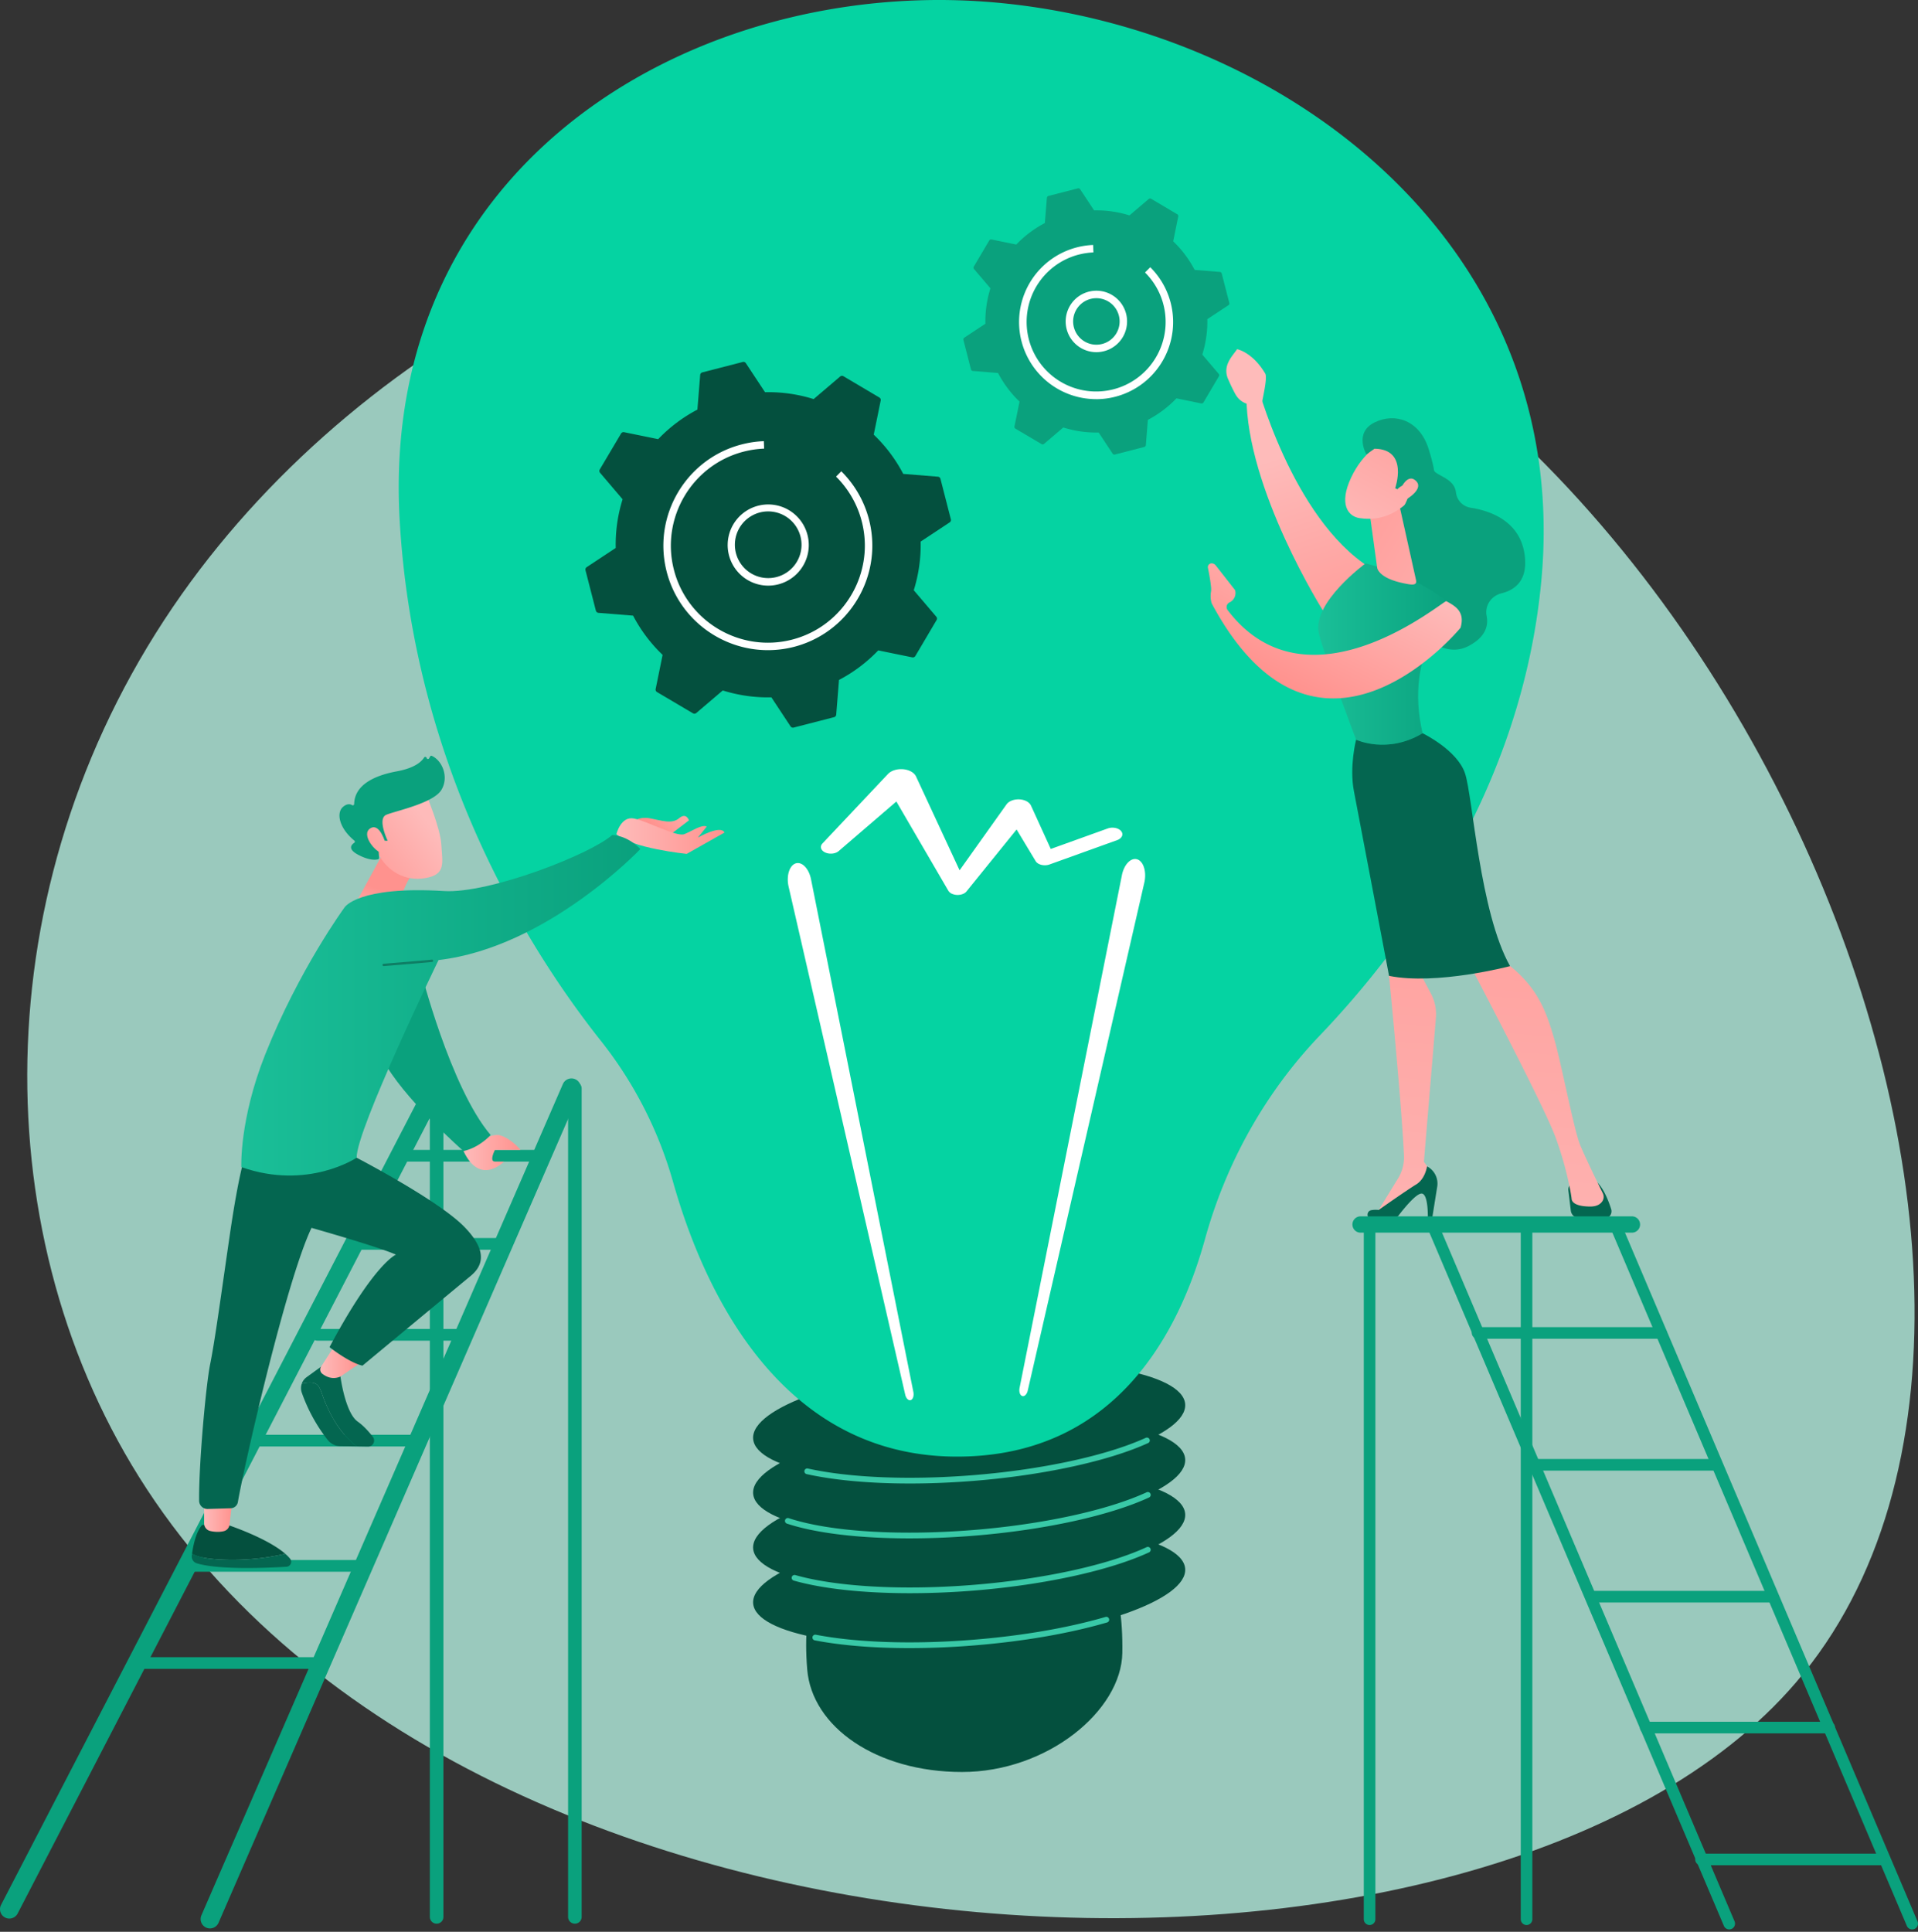 <svg width="563" height="567" viewBox="0 0 563 567" fill="none" xmlns="http://www.w3.org/2000/svg"><rect x="0" y="0" width="563" height="567" fill="#333333" stroke="none"/><path d="M527.161 493.836c-89.822 104.784-389.104 95.029-486.36-60.353-46.21-73.828-44.993-177.63 12.542-259.058C107.61 97.635 207.934 46.456 299.831 56.187c197.419 20.945 328.09 320.105 227.33 437.649Z" fill="#9ac9bd"/><path d="M329.44 485.121c-.247 16.934-21.963 34.971-47.064 34.971-25.102 0-44.063-13.234-45.432-30.119-3.268-40.259 20.34-39.839 45.432-39.839 25.091 0 47.674-6.861 47.064 34.987Z" fill="#04503e"/><path d="M285.82 482.106c35.017-2.826 62.807-12.542 62.069-21.701-.738-9.16-29.724-14.294-64.742-11.468-35.018 2.825-62.807 12.541-62.069 21.7.738 9.16 29.724 14.294 64.742 11.469Z" fill="#04503e"/><path d="M285.819 466c35.018-2.825 62.807-12.541 62.069-21.701-.738-9.159-29.724-14.293-64.742-11.468-35.018 2.826-62.807 12.542-62.069 21.701.738 9.16 29.724 14.294 64.742 11.468Z" fill="#04503e"/><path d="M285.818 449.897c35.018-2.825 62.807-12.541 62.069-21.701-.738-9.159-29.723-14.294-64.741-11.468-35.018 2.826-62.807 12.542-62.069 21.701.738 9.16 29.724 14.294 64.741 11.468Z" fill="#04503e"/><path d="M285.818 433.794c35.017-2.826 62.807-12.542 62.069-21.701-.738-9.159-29.724-14.294-64.742-11.468-35.018 2.826-62.807 12.542-62.069 21.701.738 9.159 29.724 14.294 64.742 11.468Z" fill="#04503e"/><path d="M266.948 483.73c-10.401 0-19.917-.766-27.78-2.274a.826.826 0 0 1-.544-.352.833.833 0 0 1 .226-1.174.826.826 0 0 1 .635-.125c12.303 2.357 28.735 2.876 46.27 1.461 14.341-1.158 27.766-3.475 38.805-6.699a.844.844 0 0 1 .47 1.617c-11.146 3.255-24.681 5.592-39.14 6.76-6.522.53-12.883.786-18.942.786Zm.165-16.114c-13.513 0-25.588-1.274-34.104-3.7a.825.825 0 0 1-.515-.397.837.837 0 0 1 .074-.941.844.844 0 0 1 .902-.279c12.135 3.459 31.678 4.53 52.277 2.869 20.375-1.644 39.376-5.782 50.831-11.068a.843.843 0 0 1 1.115.413.843.843 0 0 1-.412 1.116c-11.623 5.364-30.838 9.557-51.399 11.216a237.17 237.17 0 0 1-18.769.771Zm-.165-16.093c-14.588 0-27.356-1.494-35.955-4.33a.84.84 0 0 1-.535-1.063.838.838 0 0 1 .737-.576c.11-.008.22.006.325.04 11.958 3.946 32.23 5.242 54.229 3.469 20.373-1.646 39.374-5.783 50.831-11.069a.821.821 0 0 1 .643-.025.837.837 0 0 1 .548.756.831.831 0 0 1-.223.604.841.841 0 0 1-.265.193c-11.625 5.365-30.84 9.559-51.399 11.217-6.518.527-12.889.784-18.936.784Zm.105-16.105c-11.572 0-22.098-.938-30.283-2.757a.84.84 0 1 1 .366-1.643c12.305 2.737 30.024 3.446 48.611 1.946 20.199-1.629 39.097-5.722 50.571-10.95a.843.843 0 0 1 1.136 1.062.842.842 0 0 1-.44.47c-11.642 5.305-30.757 9.453-51.132 11.096-6.439.514-12.778.776-18.829.776Z" fill="#39c9a7"/><path d="M197.57 346.91a118.531 118.531 0 0 0-21.209-41.439c-20.848-26.293-54.855-79.764-59.042-152.743C111.231 46.576 205.304-6.562 291.148.648c85.845 7.208 170.55 71.178 161.276 169.931-5.706 60.764-39.691 106.852-64.993 133.321-16.068 16.808-27.529 37.396-33.732 59.812-7.593 27.437-25.653 61.629-68.616 63.713-55.578 2.701-78.662-49.145-87.513-80.515Z" fill="#05d3a2"/><path d="m299.283 407.347 30.036-150.482c.62-3.106 2.605-5.195 4.443-4.661 1.839.534 2.81 3.485 2.19 6.594a7.414 7.414 0 0 1-.057.267l-34.215 149.08c-.256 1.122-.996 1.83-1.65 1.583-.655-.247-.966-1.296-.747-2.381Zm-31.18 1.186-30.04-150.471c-.622-3.109-2.608-5.197-4.444-4.663-1.836.533-2.81 3.485-2.19 6.594l.059.267 34.223 149.082c.257 1.122.996 1.829 1.651 1.583.654-.247.957-1.298.741-2.392Zm60.999-164.586c-.761-.946-2.526-1.298-3.942-.789l-16.725 6.018-5.806-12.735c-.307-.665-1.01-1.253-2.034-1.577-1.923-.606-4.223-.062-5.138 1.213l-.031.041-13.753 19.318-12.764-27.491-.02-.047c-.313-.671-.972-1.273-1.933-1.677-2.141-.9-4.967-.471-6.316.958l-19.228 20.39c-.782.837-.513 1.957.677 2.573 1.27.659 3.102.508 4.09-.341l16.931-14.555 15.242 26.16.012.02c.317.483.792.84 1.344 1.011 1.43.515 3.215.159 3.989-.795l14.709-18.183 5.536 9.196.049.083c.042.07.089.138.139.202.762.944 2.525 1.298 3.939.788l19.852-7.145c1.416-.514 1.945-1.692 1.181-2.636Z" fill="#fff"/><path d="M247.583 110.427a.84.84 0 0 0-.972.083l-7.779 6.626a44.41 44.41 0 0 0-14.27-2.021l-5.628-8.525a.842.842 0 0 0-.909-.349l-11.867 3.054a.837.837 0 0 0-.626.746l-.82 10.182a44.549 44.549 0 0 0-11.513 8.672l-10.007-2.046a.835.835 0 0 0-.891.404l-6.249 10.538a.84.84 0 0 0 .084.97l6.62 7.785a44.575 44.575 0 0 0-2.02 14.283l-8.522 5.632a.84.84 0 0 0-.352.91l3.052 11.876a.843.843 0 0 0 .746.626l10.176.821a44.526 44.526 0 0 0 8.663 11.522l-2.044 10.016a.846.846 0 0 0 .058.511c.073.16.194.293.346.381l10.548 6.236a.839.839 0 0 0 .972-.083l7.778-6.624a44.42 44.42 0 0 0 14.271 2.021l5.628 8.525a.835.835 0 0 0 .909.349l11.867-3.054a.83.83 0 0 0 .432-.273.833.833 0 0 0 .194-.473l.82-10.182a44.47 44.47 0 0 0 11.513-8.672l10.007 2.048a.844.844 0 0 0 .891-.404l6.233-10.556a.842.842 0 0 0-.085-.973l-6.615-7.77a44.603 44.603 0 0 0 2.02-14.283l8.516-5.63a.842.842 0 0 0 .351-.912l-3.052-11.874a.842.842 0 0 0-.745-.628l-10.176-.819a44.507 44.507 0 0 0-8.664-11.522l2.044-10.016a.838.838 0 0 0-.404-.892l-10.529-6.236Z" fill="#04503e"/><path d="M225.509 171.887a11.903 11.903 0 0 1-10.263-5.862 11.916 11.916 0 0 1 3.481-15.847 11.894 11.894 0 0 1 16.046 2.328 11.917 11.917 0 0 1-1.16 16.184 11.9 11.9 0 0 1-8.104 3.197Zm-.028-21.785a9.722 9.722 0 0 0-4.67 1.198 9.787 9.787 0 0 0-4.652 11.513 9.78 9.78 0 0 0 19.076-2.041 9.796 9.796 0 0 0-1.654-6.383 9.776 9.776 0 0 0-5.325-3.885 9.84 9.84 0 0 0-2.775-.402Z" fill="#fff"/><path d="M225.384 190.825c-13.655 0-26.144-9.211-29.693-23.044a30.581 30.581 0 0 1-.969-7.635c0-13.667 9.202-26.165 23.027-29.715a30.703 30.703 0 0 1 5.857-.92l.606-.03.085 2.191a28.94 28.94 0 0 0-5.997.884l-.056.014c-15.17 3.938-24.328 19.48-20.424 34.675 3.905 15.195 19.46 24.405 34.664 20.494 12.834-3.303 21.381-14.91 21.379-27.599a28.57 28.57 0 0 0-8.45-20.251l1.542-1.56a30.762 30.762 0 0 1 9.101 21.811c0 13.667-9.204 26.165-23.027 29.725-2.498.64-5.066.963-7.645.96Z" fill="#fff"/><path d="M337.901 58.341a.605.605 0 0 0-.705.06l-5.656 4.824a32.364 32.364 0 0 0-10.388-1.48l-4.094-6.202a.61.61 0 0 0-.663-.256l-8.635 2.223a.604.604 0 0 0-.457.544l-.605 7.41a32.386 32.386 0 0 0-8.385 6.311l-7.284-1.49a.604.604 0 0 0-.648.288l-4.535 7.681a.602.602 0 0 0 .061.708l4.817 5.66a32.387 32.387 0 0 0-1.476 10.396l-6.2 4.097a.612.612 0 0 0-.254.663l2.222 8.642a.608.608 0 0 0 .543.457l7.405.606a32.339 32.339 0 0 0 6.306 8.391l-1.488 7.289a.602.602 0 0 0 .288.649l7.676 4.54a.602.602 0 0 0 .707-.06l5.656-4.823a32.358 32.358 0 0 0 10.386 1.479l4.097 6.204a.605.605 0 0 0 .66.255l8.637-2.224a.608.608 0 0 0 .457-.544l.596-7.41a32.357 32.357 0 0 0 8.384-6.311l7.284 1.49a.611.611 0 0 0 .647-.287l4.536-7.682a.606.606 0 0 0-.06-.707l-4.818-5.66a32.505 32.505 0 0 0 1.477-10.396l6.199-4.098a.602.602 0 0 0 .254-.663l-2.222-8.641a.601.601 0 0 0-.541-.457l-7.405-.597a32.388 32.388 0 0 0-6.306-8.39l1.489-7.29a.607.607 0 0 0-.289-.649l-7.67-4.55Z" fill="#0aa17d"/><path d="M321.841 103.364a9.002 9.002 0 0 1-5.537-1.89 9.02 9.02 0 0 1-2.742-10.73 9.015 9.015 0 0 1 7.865-5.41 9.011 9.011 0 0 1 9.13 6.776 9.022 9.022 0 0 1-8.716 11.254Zm-3.281-15.013a6.824 6.824 0 0 0-3.517 6.719 6.837 6.837 0 0 0 1.546 3.648 6.815 6.815 0 0 0 7.27 2.142 6.816 6.816 0 0 0 3.275-2.228 6.838 6.838 0 0 0 1.486-3.674 6.838 6.838 0 0 0-.804-3.88 6.827 6.827 0 0 0-9.256-2.727Z" fill="#fff"/><path d="M321.704 117.154a22.622 22.622 0 0 1-13.83-4.767 22.644 22.644 0 0 1 .284-35.964 22.603 22.603 0 0 1 7.952-3.825 22.88 22.88 0 0 1 4.414-.683l.347-.016.087 2.19c-1.452.06-2.894.273-4.302.636h-.016a20.4 20.4 0 0 0-10.988 7.226 20.428 20.428 0 0 0-.127 24.912 20.388 20.388 0 0 0 24.034 6.489 20.425 20.425 0 0 0 6.546-33.372l1.54-1.546a22.65 22.65 0 0 1 5.003 24.713 22.633 22.633 0 0 1-8.342 10.197 22.611 22.611 0 0 1-12.602 3.821v-.011Z" fill="#fff"/><path d="M414.543 132.246s5.05 2.454 5.969 5.274c.745 2.264 6.32 2.555 6.867 7.005a5.101 5.101 0 0 0 4.27 4.487c5.695.875 14.471 3.841 15.875 13.73 1.071 7.552-2.775 10.416-6.813 11.407-2.965.727-4.937 3.614-4.337 6.61.576 2.874-.283 6.197-5.252 8.823-11.148 5.889-22.281-13.948-22.281-13.948l-2.283-34.633 7.985-8.755Z" fill="#0aa17d"/><path d="M368.679 111.684s10.396 40.368 33.508 54.965c0 0-9.413 12.412-13.717 12.792 0 0-22.67-35.873-22.603-63.402l2.812-4.355Z" fill="url(#a)"/><path d="m460.368 349.402.721 5.935a2.455 2.455 0 0 0 2.15 2.145c1.9.216 4.95.441 7.936.123a2.09 2.09 0 0 0 1.524-.944 2.095 2.095 0 0 0 .239-1.778c-.729-2.291-2.06-5.731-3.979-7.755h-6.579a2.01 2.01 0 0 0-1.52.682 2.017 2.017 0 0 0-.492 1.592Z" fill="#046650"/><path d="m408.838 279.873-1.111 6.538s3.719 37.695 4.379 52.773a11.798 11.798 0 0 1-1.747 6.715l-6.463 10.512 16.434-9.703.327-2.007-2.691-3.702 3.523-42.229a12.971 12.971 0 0 0-1.475-7.166l-3.391-6.394-7.785-5.337Z" fill="url(#b)"/><path d="M402.811 357.931h5.252a3.142 3.142 0 0 0 2.505-1.231c1.636-2.125 5.023-6.267 6.643-6.382 2.18-.145 1.901 7.613 1.901 7.613h1.222l1.541-9.636a5.705 5.705 0 0 0-2.991-5.964s-.499 3.688-3.202 5.321c-2.703 1.633-10.996 7.479-10.996 7.479a7.497 7.497 0 0 0-2.131.059c-1.655.289-1.424 2.741.256 2.741Z" fill="#046650"/><path d="M431.346 282.978s21.785 41.357 25.249 50.799c3.464 9.442 4.676 17.317 4.723 18.063.072 1.167 1.521 2.284 5.514 2.284 2.06 0 3.07-.826 3.563-1.627a2.322 2.322 0 0 0 .089-2.256c-1.26-2.553-5.252-10.713-6.74-14.408-1.77-4.417-5.573-24.433-7.66-31.393-2.086-6.96-4.444-14.508-13.533-21.462.006 0-6.232-6.113-11.205 0Z" fill="url(#c)"/><path d="M417.585 215.216c-5.62-23.831 8.617-37.309 8.617-37.309-8.983-8.63-25.35-12.556-25.35-12.556s-15.618 11.426-13.764 20.37c1.085 5.242 10.976 31.397 10.976 31.397s9.146 4.332 19.521-1.902Z" fill="url(#d)"/><path d="M430.043 227.009c-2.286-6.895-12.458-11.797-12.458-11.797-10.375 6.234-19.521 1.902-19.521 1.902s-2.044 7.851-.63 15.151c1.414 7.299 10.301 54.154 10.301 54.154 13.996 2.83 35.521-2.855 35.521-2.855-8.922-15.848-10.926-49.656-13.213-56.555Z" fill="#046650"/><path d="m411.062 149.602 4.568 20.538c.438 1.809-1.212 1.514-3.03 1.169-2.992-.564-6.85-1.727-8.139-4.057a2.218 2.218 0 0 1-.234-.775l-1.963-14.241a2.56 2.56 0 0 1 1.497-2.69l3.787-1.68a2.552 2.552 0 0 1 2.161.049 2.553 2.553 0 0 1 1.353 1.687Z" fill="url(#e)"/><path d="M405.701 130.049s-5.411 2.286-9.089 10.107c-3.678 7.821-.931 11.438 2.521 11.927 3.452.489 8.611.42 14.07-4.635 5.46-5.056-.468-20.11-7.502-17.399Z" fill="url(#f)"/><path d="M409.531 143.281s4.083-11.447-6.059-11.582l-2.386 1.669s-3.722-6.347 2.386-9.377c6.108-3.03 13.256-.528 15.856 7.708 2.6 8.235 3.042 13.745-1.281 17.687-4.322 3.942-6.108-.527-6.108-.527s2.355-3.686 1.398-5.66c-.957-1.975-3.171.404-3.171.404l-.635-.322Z" fill="#0aa17d"/><path d="M410.668 144.557s2.065-5.897 4.818-3.548c2.753 2.349-2.236 5.446-4.191 6.451l-.627-2.903Z" fill="url(#g)"/><path d="M366.602 118.636c-.287.671 2.131 1.977 3.898-.707.188-1.355 1.592-7.089.891-8.288-3.732-6.313-8.255-7.152-8.255-7.152-1.01 1.451-2.167 2.646-2.828 4.447a5.723 5.723 0 0 0 .149 4.245c.586 1.357 1.392 3.125 2.182 4.524 1.483 2.664 3.963 2.931 3.963 2.931Z" fill="url(#h)"/><path d="M428.727 184.25s-41.792 51.071-73.016-7.075c0 0-.606-1.486-.224-3.639.187-1.083-.528-4.926-.922-6.891a1.1 1.1 0 0 1 .196-.859c.091-.121.206-.222.338-.297.133-.074.279-.119.43-.134a1.485 1.485 0 0 1 1.305.56l5.702 7.278a3.046 3.046 0 0 1-1.616 3.616 1.5 1.5 0 0 0-.832 1.666c.045.219.139.425.275.604 23.746 31.15 63.461-3.032 64.188-2.628 2.576 1.415 5.561 2.99 4.176 7.799Z" fill="url(#i)"/><path d="M402.019 565.005a1.698 1.698 0 0 0 1.701-1.702v-203.38a1.7 1.7 0 0 0-3.4 0v203.38a1.71 1.71 0 0 0 .497 1.203 1.694 1.694 0 0 0 1.202.499Zm105.571 1.292a1.705 1.705 0 0 0 1.694-1.546 1.71 1.71 0 0 0-.129-.821L422.21 359.261a1.716 1.716 0 0 0-.366-.568 1.709 1.709 0 0 0-1.882-.376 1.696 1.696 0 0 0-1.034 1.618c.006.227.059.451.153.658l86.944 204.667a1.694 1.694 0 0 0 1.565 1.037Z" fill="#0aa17d"/><path d="M399.381 361.795h79.643a2.397 2.397 0 0 0 0-4.795h-79.643a2.404 2.404 0 0 0-1.695.701 2.388 2.388 0 0 0-.703 1.696 2.39 2.39 0 0 0 .703 1.696 2.378 2.378 0 0 0 1.695.702Zm34.399 31.128h53.865a1.7 1.7 0 0 0 1.165-2.883 1.697 1.697 0 0 0-1.165-.519H433.78a1.711 1.711 0 0 0-1.24.477 1.707 1.707 0 0 0-.384 1.889 1.697 1.697 0 0 0 1.624 1.036Zm70.392 35.305h-53.863v3.402h53.863v-3.402Zm16 38.708h-53.863v3.402h53.863v-3.402Zm-37.094 41.818h53.865a1.702 1.702 0 0 0 0-3.404h-53.865a1.7 1.7 0 0 0-1.701 1.702 1.702 1.702 0 0 0 1.701 1.702Zm16.23 38.708h53.861a1.702 1.702 0 1 0 0-3.404h-53.861a1.702 1.702 0 0 0 0 3.404Z" fill="#0aa17d"/><path d="M561.296 566.297a1.702 1.702 0 0 0 1.563-2.359l-86.943-204.669a1.704 1.704 0 0 0-2.231-.901 1.704 1.704 0 0 0-.9 2.233l86.945 204.667a1.702 1.702 0 0 0 1.566 1.029Zm-113.201-1.289a1.707 1.707 0 0 0 1.202-.499 1.696 1.696 0 0 0 .497-1.204V359.926a1.704 1.704 0 0 0-1.7-1.644 1.7 1.7 0 0 0-1.699 1.644v203.379a1.702 1.702 0 0 0 1.7 1.703Zm-319.93-.394a1.991 1.991 0 0 0 1.992-1.993V319.459a1.995 1.995 0 0 0-1.992-1.993 1.99 1.99 0 0 0-1.991 1.993v243.162a1.996 1.996 0 0 0 1.991 1.993Zm40.581 0a1.99 1.99 0 0 0 1.991-1.993V319.459a1.995 1.995 0 0 0-1.991-1.993 1.991 1.991 0 0 0-1.992 1.993v243.162a1.996 1.996 0 0 0 1.992 1.993Z" fill="#0aa17d"/><path d="M2.743 563.111A2.754 2.754 0 0 1 .4 561.789a2.75 2.75 0 0 1-.092-2.691l124.136-239.612a2.743 2.743 0 0 1 3.701-1.175 2.731 2.731 0 0 1 1.354 1.608 2.748 2.748 0 0 1-.179 2.096L5.179 561.627a2.744 2.744 0 0 1-2.436 1.484Zm58.891 2.892a2.745 2.745 0 0 1-2.293-1.242 2.753 2.753 0 0 1-.224-2.599l106.108-243.987a2.75 2.75 0 0 1 3.614-1.423 2.752 2.752 0 0 1 1.422 3.617L64.149 564.351a2.746 2.746 0 0 1-2.515 1.652Z" fill="#0aa17d"/><path d="M147.694 366.811h-43.04a1.716 1.716 0 0 1-1.717-1.718 1.718 1.718 0 0 1 1.717-1.718h43.04a1.718 1.718 0 0 1 0 3.436Zm-11.501 26.683h-43.04a1.717 1.717 0 0 1-1.215-2.933 1.718 1.718 0 0 1 1.215-.504h43.04a1.718 1.718 0 0 1 0 3.437Zm-15.168 31.058H75.246a1.717 1.717 0 0 1 0-3.436h45.779a1.716 1.716 0 0 1 1.717 1.718 1.718 1.718 0 0 1-1.717 1.718Zm38.104-83.621h-41.061a1.718 1.718 0 0 1 0-3.437h41.061a1.718 1.718 0 0 1 0 3.437ZM105.92 461.312H56.178a1.718 1.718 0 0 1 0-3.437h49.742a1.716 1.716 0 0 1 1.717 1.718 1.718 1.718 0 0 1-1.717 1.719Zm-11.687 28.514H40.879a1.717 1.717 0 0 1 0-3.436h53.354a1.717 1.717 0 0 1 1.214 2.933 1.717 1.717 0 0 1-1.214.503Z" fill="#0aa17d"/><path d="M185.374 241.533s1.86-1.999 5.302-1.371c3.442.629 6.506 1.82 8.651 0 2.145-1.819 2.901.625 2.901.625l-6.424 4.886-10.43-4.14Z" fill="url(#j)"/><path d="M83.742 456.051c-5.495-4.787-17.299-8.619-17.299-8.619l-7.102.153c-1.804 2.022-2.626 5.963-2.967 8.43 1.337.808 3.838 1.504 8.439 1.722a69.042 69.042 0 0 0 18.929-1.686Z" fill="#04503e"/><path d="M83.742 456.051a69.08 69.08 0 0 1-18.929 1.686c-4.595-.219-7.102-.922-8.44-1.722-.025.202-.052.388-.074.566a2.096 2.096 0 0 0 1.47 2.26c6.49 1.991 20.76 1.35 26.324 1.01a1.456 1.456 0 0 0 1.255-.872 1.464 1.464 0 0 0-.207-1.515c-.428-.508-.896-.98-1.4-1.413Z" fill="#046650"/><path d="M59.919 441.45v5.66a2.31 2.31 0 0 0 1.818 2.256c1.1.239 2.56.39 3.979.038a2.205 2.205 0 0 0 1.642-1.89l.713-6.064H59.92Z" fill="url(#k)"/><path d="M95.835 412.489c-2.204-4.91-1.574-7.117-5.937-6.628a5.857 5.857 0 0 0-1.327.291 3.932 3.932 0 0 0 0 2.557 48.58 48.58 0 0 0 7.638 13.948 4.795 4.795 0 0 0 3.678 1.797l4.809.079c-4.559-3.651-7.033-7.973-8.861-12.044Z" fill="#046650"/><path d="M105.003 417.252c-3.69-2.6-5.068-13.223-5.068-13.223l-5.69-2.898-4.29 3.111a3.956 3.956 0 0 0-1.384 1.91 5.86 5.86 0 0 1 1.327-.291c4.363-.489 3.733 1.718 5.937 6.628 1.818 4.071 4.302 8.393 8.863 12.04l3.307.056a1.78 1.78 0 0 0 1.617-.975 1.782 1.782 0 0 0-.175-1.881c-1.129-1.471-2.678-3.23-4.444-4.477Z" fill="#046650"/><path d="m97.679 395.784-3.434 5.347a1.555 1.555 0 0 0 .346 2.066c1.1.867 3.007 1.835 5.344.832l5.519-3.784-7.775-4.461Z" fill="url(#l)"/><path d="M71.899 339.348s-1.818 5.094-4.428 22.998c-2.61 17.903-4.345 30.928-5.775 38.019-1.306 6.491-3.367 29.872-3.246 40.099a2.45 2.45 0 0 0 2.523 2.426l6.76-.213a2.188 2.188 0 0 0 2.096-1.819c1.787-10.528 14.153-64.849 21.613-80.475 0 0 19.835 5.609 24.78 7.867 0 0-6.393 2.561-19.496 27.144 0 0 5.656 4.5 9.667 5.438 0 0 28.673-23.801 31.703-26.289 3.029-2.488 5.787-6.782-1.944-14.599-7.73-7.817-31.458-20.139-31.458-20.139l-32.795-.457Z" fill="#046650"/><path d="M136.043 337.838s7.45-5.644 10.841-4.583c3.391 1.062 5.892 4.245 5.892 4.245h-7.492s-1.787 3.437 0 3.437h2.644s-6.993 7.327-11.885-3.099Z" fill="url(#m)"/><path d="M123.427 284.62s8.744 34.596 20.587 48.514c0 0-3.208 3.659-7.971 4.716 0 0-18.179-15.945-23.716-27.024-5.536-11.08 11.1-26.206 11.1-26.206Z" fill="#0aa17d"/><path d="m111.742 251.682-8.686 15.901h13.707s1.101-7.277 4.707-11.643l-9.728-4.258Z" fill="url(#n)"/><path d="M124.905 232.748s4.351 10.004 4.646 15.256c.295 5.251 1.414 8.657-4.646 9.715-6.059 1.057-11.178-1.967-13.937-7.199 0 0-4.339-8.059-3.365-11.358.973-3.299 17.302-6.414 17.302-6.414Z" fill="url(#o)"/><path d="M113.03 246.76h.768s-3.161-6.486-.384-7.626c2.778-1.141 13.776-3.384 16.147-7.29 2.289-3.766.249-8.627-2.803-9.99a.402.402 0 0 0-.521.203l-.253.479a.405.405 0 0 1-.633.132.404.404 0 0 1-.126-.211.406.406 0 0 0-.565-.271.405.405 0 0 0-.175.158c-.725 1.168-2.692 3.068-7.968 4.042-7.486 1.383-12.435 4.415-12.556 9.592a.405.405 0 0 1-.626.33c-.552-.338-1.436-.496-2.626.499-2.056 1.73-1.212 6.216 3.29 9.905a.406.406 0 0 1 .111.52.412.412 0 0 1-.131.141c-.808.532-2.034 1.799 1.121 3.487 3.232 1.726 5.139 1.538 5.858 1.352a.406.406 0 0 0 .311-.426l-.283-4.587a.4.4 0 0 1 .241-.405.418.418 0 0 1 .163-.034h1.64Z" fill="#0aa17d"/><path d="M113.22 247.72s-1.66-6.389-4.522-4.598c-2.862 1.791 1.484 7.16 3.787 7.398l.735-2.8Z" fill="url(#p)"/><path d="M180.936 244.834s1.274-5.335 5.116-4.603c3.842.732 12.56 5.476 14.808 4.603 2.248-.873 5.121-2.967 6.595-2.224l-2.597 3.235s6.675-3.855 7.825-1.488l-11.11 6.266s-16.25-1.643-20.637-5.789Z" fill="url(#q)"/><path d="M101.129 266.338s3.874-6.372 29.202-4.809c13.168.809 42.782-10.671 49.375-16.448 0 0 4.298-.029 8.259 4.121 0 0-27.352 28.886-59.24 32.58 0 0-24.2 49.913-24.037 58.015 0 0-14.363 9.646-33.854 2.743 0 0-.606-13.875 7.01-33.039 9.88-24.881 23.285-43.163 23.285-43.163Z" fill="url(#r)"/><path d="M112.614 283.556a.342.342 0 0 1-.335-.329.343.343 0 0 1 .307-.356c.123 0 12.281-1 14.178-1.213a.35.35 0 0 1 .379.303.344.344 0 0 1-.303.381c-1.906.216-14.076 1.212-14.2 1.212l-.026.002Z" fill="url(#s)"/><defs><linearGradient id="a" x1="379.407" y1="132.585" x2="400.701" y2="197.929" gradientUnits="userSpaceOnUse"><stop stop-color="#FEBBBA"/><stop offset="1" stop-color="#FF928E"/></linearGradient><linearGradient id="b" x1="406.758" y1="402.501" x2="425.037" y2="189.013" gradientUnits="userSpaceOnUse"><stop stop-color="#FEBBBA"/><stop offset="1" stop-color="#FF928E"/></linearGradient><linearGradient id="c" x1="443.474" y1="405.677" x2="461.759" y2="192.134" gradientUnits="userSpaceOnUse"><stop stop-color="#FEBBBA"/><stop offset="1" stop-color="#FF928E"/></linearGradient><linearGradient id="d" x1="386.935" y1="225.612" x2="426.202" y2="225.612" gradientUnits="userSpaceOnUse"><stop stop-color="#1abf98"/><stop offset="1" stop-color="#0aa17d"/></linearGradient><linearGradient id="e" x1="451.622" y1="184.302" x2="375.022" y2="139.073" gradientUnits="userSpaceOnUse"><stop stop-color="#FEBBBA"/><stop offset="1" stop-color="#FF928E"/></linearGradient><linearGradient id="f" x1="396.101" y1="159.699" x2="426.052" y2="106.438" gradientUnits="userSpaceOnUse"><stop stop-color="#FEBBBA"/><stop offset="1" stop-color="#FF928E"/></linearGradient><linearGradient id="g" x1="402.47" y1="163.279" x2="432.418" y2="110.018" gradientUnits="userSpaceOnUse"><stop stop-color="#FEBBBA"/><stop offset="1" stop-color="#FF928E"/></linearGradient><linearGradient id="h" x1="372.219" y1="129.774" x2="386.924" y2="174.904" gradientUnits="userSpaceOnUse"><stop stop-color="#FEBBBA"/><stop offset="1" stop-color="#FF928E"/></linearGradient><linearGradient id="i" x1="397.771" y1="162.978" x2="378.331" y2="201.855" gradientUnits="userSpaceOnUse"><stop stop-color="#FEBBBA"/><stop offset="1" stop-color="#FF928E"/></linearGradient><linearGradient id="j" x1="202.395" y1="232.176" x2="192.088" y2="242.934" gradientUnits="userSpaceOnUse"><stop stop-color="#FEBBBA"/><stop offset="1" stop-color="#FF928E"/></linearGradient><linearGradient id="k" x1="59.919" y1="445.527" x2="68.073" y2="445.527" gradientUnits="userSpaceOnUse"><stop stop-color="#FEBBBA"/><stop offset="1" stop-color="#FF928E"/></linearGradient><linearGradient id="l" x1="93.997" y1="400.12" x2="105.454" y2="400.12" gradientUnits="userSpaceOnUse"><stop stop-color="#FEBBBA"/><stop offset="1" stop-color="#FF928E"/></linearGradient><linearGradient id="m" x1="136.043" y1="338.279" x2="152.776" y2="338.279" gradientUnits="userSpaceOnUse"><stop stop-color="#FEBBBA"/><stop offset="1" stop-color="#FF928E"/></linearGradient><linearGradient id="n" x1="109.011" y1="272.339" x2="112.447" y2="261.181" gradientUnits="userSpaceOnUse"><stop stop-color="#FEBBBA"/><stop offset="1" stop-color="#FF928E"/></linearGradient><linearGradient id="o" x1="125.818" y1="241.553" x2="100.927" y2="260.585" gradientUnits="userSpaceOnUse"><stop stop-color="#FEBBBA"/><stop offset="1" stop-color="#FF928E"/></linearGradient><linearGradient id="p" x1="122.732" y1="237.518" x2="97.841" y2="256.55" gradientUnits="userSpaceOnUse"><stop stop-color="#FEBBBA"/><stop offset="1" stop-color="#FF928E"/></linearGradient><linearGradient id="q" x1="180.936" y1="245.386" x2="212.683" y2="245.386" gradientUnits="userSpaceOnUse"><stop stop-color="#FEBBBA"/><stop offset="1" stop-color="#FF928E"/></linearGradient><linearGradient id="r" x1="70.823" y1="358.226" x2="187.965" y2="358.226" gradientUnits="userSpaceOnUse"><stop stop-color="#1abf98"/><stop offset="1" stop-color="#0aa17d"/></linearGradient><linearGradient id="s" x1="119.664" y1="283.308" x2="117.946" y2="311.393" gradientUnits="userSpaceOnUse"><stop stop-color="#0e7e64"/><stop offset="1" stop-color="#0e7e64"/></linearGradient></defs></svg>